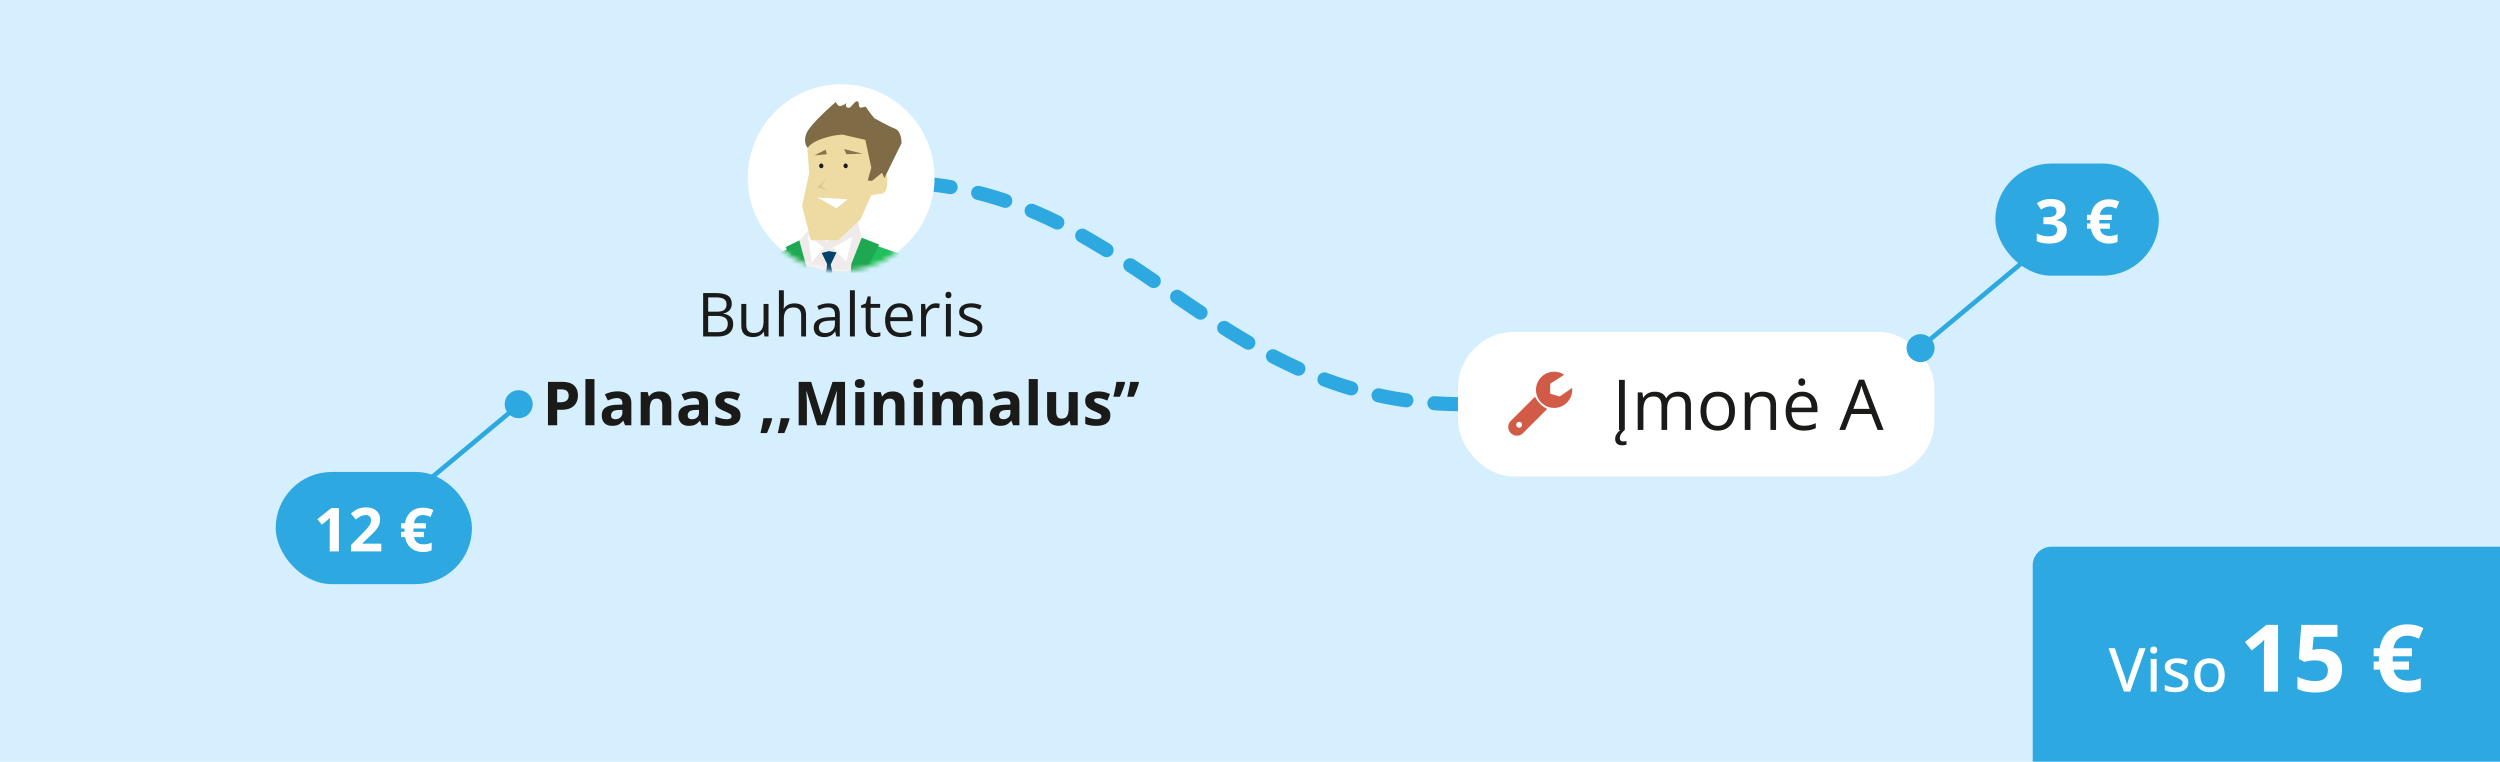 <svg width="535" height="163" fill="none" xmlns="http://www.w3.org/2000/svg"><g clip-path="url(#banner_kainodaros-pavyzdziai-2_lt__a)"><path fill="#D5EFFE" d="M0 0h535v163H0z"/><path d="M313 86.5c-55 0-71.5-49-125-47.5" stroke="#2DA8E0" stroke-width="3.021" stroke-linecap="round" stroke-dasharray="6.04 6.04"/><g filter="url(#banner_kainodaros-pavyzdziai-2_lt__b)"><rect x="160" y="18" width="40" height="40" rx="20" fill="#474747" fill-opacity=".13"/></g><circle cx="180" cy="38" r="20" fill="#fff"/><mask id="banner_kainodaros-pavyzdziai-2_lt__c" style="mask-type:alpha" maskUnits="userSpaceOnUse" x="160" y="18" width="40" height="40"><circle cx="180" cy="38" r="20" fill="#D9D9D9"/></mask><g mask="url(#banner_kainodaros-pavyzdziai-2_lt__c)"><path d="m181.304 54.373-4.27-2.663-4.116-2.394-2.775 3.202 3.201 12.538 4.575 3.95 4.177-3.442 1.739-12.806-2.531 1.615Z" fill="#EFEBEB"/><path d="m183.408 46.98-6.374 4.728 4.025 5.656 3.294-5.237.061-1.257-1.006-3.89Z" fill="#EFEBEB"/><path d="m178.253 52.998 2.805 2.992 1.373-5.326-4.178 2.334Zm-5.336-2.576.793 5.685 2.622-3.052-3.415-2.633Z" fill="#fff"/><path d="m179.016 54.011-1.647-.269-1.524.39 1.159 2.363-1.159 9.067 2.073 2.723 1.861-2.723-2.013-8.947 1.25-2.604Z" fill="#03426B"/><path d="m192.951 54.49-8.111-2.873-1.525 9.695-1.891 8.08-.884 21.005 5.459.748c.335.21 1.158-7.391 2.287-15.29.945-6.763 2.409-13.795 2.409-13.795l2.256-7.57Zm-18.357 15.052-1.891-8.079-1.768-9.455-8.112 4.339 2.531 5.834s1.464 7.032 2.409 13.795c1.129 7.9 1.952 15.5 2.287 15.29l5.459-.748-.915-20.976Z" fill="#20C05C"/><path d="m188.133 52.337-3.72-1.466-2.226 5.596-1.128 13.824.244 1.735 4.086-9.006-1.86-1.377 4.604-9.306Zm-13.417 19.807-.519-8.947-3.141-11.76-2.927 1.437 3.415 7.96-1.28 2.124 4.452 9.186Z" fill="#1DA851"/><path d="m192.951 54.487 8.05 15.53s-.518 5.176-4.574 1.945c-1.738-3.352-7.379-14.034-7.379-14.034s-.153-4.459 3.903-3.441ZM162.843 56.5l-9.391 14.735s.058 5.204 4.382 2.356c2.027-3.18 8.59-13.306 8.59-13.306s.547-4.427-3.581-3.784Z" fill="#20C05C"/><path d="m186.217 28.281-10.277.12-3.171 3.351.396 5.237-1.524 7.091 1.89 7.331h5.825l4.818-4.488 2.927-6.703-.884-11.939Z" fill="#EEDBA2"/><path d="M189.876 38.214c0-1.256-1.006-1.107-1.006-1.107l-1.769.629-.762.628-.519 3.47s1.434-.149 2.775-.358c1.373-.24 1.281-2.005 1.281-3.262Z" fill="#EEDBA2"/><path d="M191.522 27.535c-1.494-.569-4.422-2.244-4.422-2.244s-1.006-1.197-1.768-2.364c-.275-.42-1.464.808-1.525-.51 0-.268-.061-.717-.366-.747-.518-.06-1.311 1.316-1.647 1.376-1.158.15-.64-.987-.64-.987s-.854.688-1.525.628c-.427-.06-.762-.867-.762-.867s-5.611 4.787-6.343 6.852c-.732 2.034.366 2.992.366 2.992s.457-1.107 3.049-1.975c2.714-.927 4.422-.868 4.422-.868l4.818 1.107 1.281 5.955-.762 2.723.884.12 2.165-1.736.518 1.107 3.66-7.45s.091-2.544-1.403-3.112Z" fill="#7F6B45"/><path d="m174.934 42.285 4.086 2.274 2.378-1.915-6.464-.359Z" fill="#fff"/><path d="m177.068 37.977-2.134 2.124 2.134.628-1.25-.897 1.25-1.855Z" fill="#DAC893"/><path d="m180.636 31.902.488 1.108 3.446-.12-3.934-.988Z" fill="#86734E"/><path d="M180.972 34.984c-.244 0-.457.21-.457.51 0 .268.213.508.457.508.244 0 .457-.21.457-.509-.03-.27-.213-.509-.457-.509Zm-5.215 0c-.244 0-.457.21-.457.51 0 .268.213.508.457.508.244 0 .458-.21.458-.509-.031-.27-.214-.509-.458-.509Z" fill="#191919"/><path d="m176.703 32.023-2.409 1.227 2.653-.24-.244-.987Z" fill="#86734E"/></g><path d="M150.471 62.72h2.628c1.159 0 2.031.173 2.615.52.584.347.876.938.876 1.771 0 .36-.07.684-.21.971a1.806 1.806 0 0 1-.596.705 2.428 2.428 0 0 1-.972.387v.064c.407.063.766.18 1.08.349.313.17.558.406.736.71.178.305.267.693.267 1.162 0 .572-.134 1.054-.4 1.448-.263.393-.635.692-1.118.895-.482.199-1.053.298-1.713.298h-3.193v-9.28Zm1.079 3.98h1.777c.808 0 1.367-.134 1.676-.4.313-.267.47-.656.47-1.168 0-.53-.187-.91-.559-1.143-.368-.232-.956-.349-1.765-.349h-1.599v3.06Zm0 .907v3.473h1.929c.826 0 1.41-.161 1.752-.483.343-.326.515-.764.515-1.314 0-.351-.079-.651-.235-.901-.153-.25-.402-.44-.749-.572-.343-.135-.802-.203-1.378-.203h-1.834Zm12.911-2.564V72h-.863l-.153-.978h-.057a2.02 2.02 0 0 1-.558.61 2.429 2.429 0 0 1-.775.368 3.157 3.157 0 0 1-.908.127c-.55 0-1.011-.089-1.383-.267a1.796 1.796 0 0 1-.845-.825c-.186-.372-.279-.85-.279-1.434v-4.558h1.067v4.481c0 .58.131 1.014.393 1.302.262.283.662.425 1.2.425.516 0 .927-.097 1.231-.292.309-.195.531-.48.667-.857.135-.38.203-.846.203-1.396v-3.663h1.06Zm3.282-2.92v2.952c0 .169-.005.34-.013.514a4.83 4.83 0 0 1-.044.47h.069c.144-.246.326-.451.546-.616.225-.17.478-.296.762-.381.284-.089.584-.133.901-.133.559 0 1.024.089 1.397.266.376.178.658.453.844.826.191.372.286.854.286 1.447V72h-1.041v-4.462c0-.58-.134-1.014-.4-1.302-.263-.287-.667-.431-1.213-.431-.516 0-.928.1-1.237.298-.305.195-.525.482-.661.863-.131.381-.196.847-.196 1.397V72h-1.054v-9.877h1.054Zm9.521 2.806c.83 0 1.445.186 1.847.558.402.373.603.967.603 1.784V72h-.768l-.203-1.028h-.051a3.816 3.816 0 0 1-.609.64 2.27 2.27 0 0 1-.736.388 3.499 3.499 0 0 1-1.016.127c-.423 0-.8-.074-1.13-.222a1.755 1.755 0 0 1-.774-.673c-.186-.3-.28-.681-.28-1.143 0-.694.276-1.227.826-1.6.55-.372 1.388-.575 2.513-.609l1.2-.05v-.426c0-.6-.129-1.022-.387-1.263-.258-.241-.622-.362-1.092-.362-.364 0-.711.053-1.041.159a7.12 7.12 0 0 0-.939.374l-.324-.8c.313-.16.673-.298 1.079-.412a4.713 4.713 0 0 1 1.282-.171Zm1.409 3.643-1.06.045c-.867.034-1.479.175-1.834.425-.356.25-.533.603-.533 1.06 0 .398.12.692.361.882.242.19.561.286.959.286.618 0 1.123-.171 1.517-.514.394-.343.59-.857.59-1.543v-.64ZM182.945 72h-1.06v-9.877h1.06V72Zm4.475-.736a3.313 3.313 0 0 0 .978-.153v.82a2.238 2.238 0 0 1-.514.139 3.655 3.655 0 0 1-.635.057c-.368 0-.702-.063-1.003-.19a1.556 1.556 0 0 1-.724-.66c-.177-.31-.266-.737-.266-1.283v-4.126h-.99v-.514l.996-.413.419-1.51h.635v1.612h2.038v.825h-2.038v4.094c0 .436.099.762.298.978.203.216.472.324.806.324Zm5.066-6.348c.592 0 1.1.131 1.523.394.423.262.747.63.971 1.104.225.47.337 1.02.337 1.65v.654h-4.805c.012.817.216 1.44.609 1.867.394.427.948.64 1.663.64.44 0 .83-.04 1.168-.12.339-.08.69-.199 1.054-.356v.927c-.351.157-.7.271-1.048.343a5.993 5.993 0 0 1-1.218.108c-.669 0-1.253-.135-1.752-.406a2.841 2.841 0 0 1-1.155-1.206c-.276-.53-.413-1.177-.413-1.943 0-.749.125-1.396.374-1.942.254-.55.61-.973 1.067-1.27.461-.296 1.003-.444 1.625-.444Zm-.013.863c-.563 0-1.011.184-1.346.553-.334.368-.533.882-.596 1.542h3.681a2.969 2.969 0 0 0-.196-1.092 1.534 1.534 0 0 0-.565-.736c-.254-.178-.58-.267-.978-.267Zm7.795-.863c.14 0 .286.008.438.025.152.013.288.032.406.058l-.133.977a3.29 3.29 0 0 0-.774-.095 1.89 1.89 0 0 0-1.441.654 2.22 2.22 0 0 0-.438.755 2.849 2.849 0 0 0-.159.978V72h-1.06v-6.957h.876l.114 1.282h.045c.143-.258.317-.493.52-.704a2.34 2.34 0 0 1 .705-.515 2.11 2.11 0 0 1 .901-.19Zm3.212.127V72h-1.054v-6.957h1.054Zm-.514-2.603a.63.63 0 0 1 .444.172c.127.11.191.283.191.52 0 .233-.064.407-.191.52a.63.63 0 0 1-.444.172.645.645 0 0 1-.457-.171c-.119-.114-.178-.288-.178-.52 0-.238.059-.411.178-.521a.646.646 0 0 1 .457-.172Zm7.249 7.656c0 .444-.112.819-.337 1.123-.22.3-.537.527-.952.68-.41.152-.901.228-1.472.228-.487 0-.908-.038-1.264-.114a3.672 3.672 0 0 1-.933-.324v-.971c.284.14.622.266 1.016.38.394.115.796.172 1.206.172.601 0 1.037-.097 1.308-.292a.928.928 0 0 0 .406-.793.803.803 0 0 0-.165-.502c-.106-.148-.286-.29-.54-.425a8.03 8.03 0 0 0-1.053-.457 12.12 12.12 0 0 1-1.156-.502 2.163 2.163 0 0 1-.749-.615c-.173-.242-.26-.555-.26-.94 0-.588.237-1.039.711-1.352.478-.317 1.104-.476 1.879-.476.419 0 .81.042 1.174.127.368.08.711.19 1.028.33l-.355.844a6.577 6.577 0 0 0-.92-.31 3.951 3.951 0 0 0-.997-.128c-.487 0-.861.08-1.123.242-.259.16-.388.38-.388.66 0 .216.06.393.178.533.123.14.317.27.584.393.267.123.618.267 1.054.432.436.16.812.328 1.13.501.317.17.56.377.73.623.173.24.26.552.26.933ZM120.23 81.72c1.198 0 2.072.258 2.622.774.55.512.825 1.219.825 2.12a3.7 3.7 0 0 1-.184 1.168 2.568 2.568 0 0 1-.603.984c-.275.288-.643.516-1.104.686-.462.165-1.031.247-1.708.247h-.844V91h-1.968v-9.28h2.964Zm-.101 1.612h-.895v2.755h.647c.369 0 .688-.049.959-.146.271-.097.48-.25.628-.457.148-.207.222-.474.222-.8 0-.457-.127-.796-.38-1.016-.254-.224-.648-.336-1.181-.336ZM127.213 91h-1.936v-9.877h1.936V91Zm4.945-7.243c.952 0 1.682.208 2.19.622.507.415.761 1.046.761 1.892V91h-1.352l-.374-.965h-.051a3.58 3.58 0 0 1-.622.622 2.14 2.14 0 0 1-.73.356 3.8 3.8 0 0 1-1.003.114 2.57 2.57 0 0 1-1.13-.241 1.796 1.796 0 0 1-.781-.737c-.19-.334-.285-.757-.285-1.27 0-.752.264-1.307.793-1.662.529-.36 1.323-.559 2.381-.597l1.231-.038v-.311c0-.372-.097-.645-.292-.819-.195-.173-.465-.26-.812-.26-.343 0-.68.049-1.01.146-.33.097-.66.22-.99.368l-.641-1.308a5.52 5.52 0 0 1 1.263-.47c.47-.114.954-.17 1.454-.17Zm1.028 3.955-.749.025c-.626.017-1.062.13-1.308.337-.241.207-.361.48-.361.819 0 .296.086.507.26.634.173.123.4.184.679.184.415 0 .764-.122 1.047-.368.288-.245.432-.594.432-1.047v-.584Zm7.954-3.942c.757 0 1.367.207 1.828.622.461.41.692 1.07.692 1.98V91h-1.936v-4.145c0-.508-.093-.89-.28-1.149-.182-.258-.469-.387-.863-.387-.592 0-.997.2-1.212.603-.216.402-.324.982-.324 1.74V91h-1.936v-7.097h1.479l.26.908h.108a1.97 1.97 0 0 1 .565-.597c.229-.152.48-.264.755-.336a3.45 3.45 0 0 1 .864-.108Zm7.42-.013c.952 0 1.682.208 2.19.622.508.415.762 1.046.762 1.892V91h-1.352l-.375-.965h-.051a3.58 3.58 0 0 1-.622.622 2.13 2.13 0 0 1-.73.356 3.8 3.8 0 0 1-1.003.114c-.419 0-.795-.08-1.129-.241a1.787 1.787 0 0 1-.781-.737c-.191-.334-.286-.757-.286-1.27 0-.752.265-1.307.794-1.662.529-.36 1.322-.559 2.38-.597l1.231-.038v-.311c0-.372-.097-.645-.292-.819-.194-.173-.465-.26-.812-.26-.343 0-.679.049-1.009.146-.33.097-.661.22-.991.368l-.641-1.308a5.52 5.52 0 0 1 1.263-.47c.47-.114.955-.17 1.454-.17Zm1.028 3.955-.749.025c-.626.017-1.062.13-1.307.337-.241.207-.362.48-.362.819 0 .296.087.507.26.634.174.123.4.184.679.184.415 0 .764-.122 1.048-.368.287-.245.431-.594.431-1.047v-.584Zm8.874 1.18c0 .483-.114.891-.342 1.226-.225.33-.561.582-1.01.755-.448.17-1.007.254-1.675.254a7.36 7.36 0 0 1-1.276-.095 5.247 5.247 0 0 1-1.067-.318v-1.6c.385.174.798.318 1.238.432.444.11.834.165 1.168.165.377 0 .645-.055.806-.165a.52.52 0 0 0 .248-.444.525.525 0 0 0-.102-.317c-.063-.098-.203-.206-.419-.324a10.463 10.463 0 0 0-1.015-.476 6.7 6.7 0 0 1-1.099-.565 1.91 1.91 0 0 1-.634-.673c-.136-.262-.203-.594-.203-.996 0-.656.253-1.15.761-1.48.512-.334 1.196-.501 2.051-.501.44 0 .859.044 1.256.133.402.09.815.231 1.238.426l-.584 1.396a9.897 9.897 0 0 0-.996-.374 3.135 3.135 0 0 0-.946-.146c-.284 0-.497.038-.641.114a.372.372 0 0 0-.216.349.47.47 0 0 0 .108.305c.076.088.22.188.431.298.216.106.532.243.946.413a7.36 7.36 0 0 1 1.048.52c.296.178.524.4.685.667.161.262.241.603.241 1.022Zm6.691.597.095.146c-.076.305-.176.633-.298.984-.119.351-.25.703-.394 1.054-.139.351-.281.685-.425 1.003h-1.397c.085-.343.168-.703.248-1.08.08-.376.154-.746.222-1.11.072-.364.129-.696.171-.997h1.778Zm3.707 0 .095.146c-.076.305-.176.633-.298.984-.119.351-.25.703-.394 1.054-.139.351-.281.685-.425 1.003h-1.397c.085-.343.168-.703.248-1.08.08-.376.154-.746.222-1.11.072-.364.129-.696.172-.997h1.777ZM174.846 91l-2.235-7.28h-.057l.038.786c.021.347.04.718.057 1.111.017.394.026.75.026 1.067V91h-1.758v-9.28h2.678l2.197 7.096h.038l2.329-7.096h2.679V91h-1.835v-4.393c0-.292.005-.628.013-1.009a137.322 137.322 0 0 1 .083-1.866h-.057L176.648 91h-1.802Zm10.118-7.097V91h-1.936v-7.097h1.936Zm-.965-2.78c.288 0 .535.068.743.203.207.131.311.379.311.743 0 .36-.104.61-.311.749a1.33 1.33 0 0 1-.743.203c-.292 0-.542-.068-.749-.203-.203-.14-.305-.39-.305-.75 0-.363.102-.61.305-.742.207-.135.457-.203.749-.203Zm7.033 2.647c.758 0 1.367.207 1.828.622.462.41.692 1.07.692 1.98V91h-1.936v-4.145c0-.508-.093-.89-.279-1.149-.182-.258-.47-.387-.863-.387-.593 0-.997.2-1.213.603-.216.402-.323.982-.323 1.74V91h-1.937v-7.097h1.479l.261.908h.108c.152-.245.34-.444.565-.597.228-.152.48-.264.755-.336.279-.072.567-.108.863-.108Zm6.449.133V91h-1.936v-7.097h1.936Zm-.964-2.78c.287 0 .535.068.742.203.208.131.311.379.311.743 0 .36-.103.61-.311.749a1.327 1.327 0 0 1-.742.203c-.292 0-.542-.068-.749-.203-.204-.14-.305-.39-.305-.75 0-.363.101-.61.305-.742.207-.135.457-.203.749-.203Zm11.337 2.647c.804 0 1.411.207 1.821.622.415.41.622 1.07.622 1.98V91h-1.942v-4.145c0-.508-.087-.89-.26-1.149-.174-.258-.442-.387-.806-.387-.512 0-.876.184-1.092.552-.216.364-.324.887-.324 1.568V91h-1.936v-4.145c0-.339-.038-.622-.114-.85a1.009 1.009 0 0 0-.349-.515c-.157-.114-.358-.171-.603-.171-.36 0-.644.09-.851.273-.203.177-.349.442-.438.793-.085.347-.127.773-.127 1.276V91h-1.936v-7.097h1.479l.26.908h.108c.144-.245.324-.444.54-.597.22-.152.461-.264.723-.336.263-.072.529-.108.8-.108.521 0 .961.085 1.321.254.363.17.643.432.837.787h.172c.211-.364.51-.628.895-.793a3.043 3.043 0 0 1 1.2-.248Zm7.344-.013c.952 0 1.682.208 2.19.622.508.415.761 1.046.761 1.892V91h-1.352l-.374-.965h-.051a3.58 3.58 0 0 1-.622.622 2.14 2.14 0 0 1-.73.356 3.8 3.8 0 0 1-1.003.114c-.419 0-.795-.08-1.13-.241a1.796 1.796 0 0 1-.781-.737c-.19-.334-.285-.757-.285-1.27 0-.752.264-1.307.793-1.662.529-.36 1.323-.559 2.381-.597l1.231-.038v-.311c0-.372-.097-.645-.292-.819-.195-.173-.465-.26-.812-.26-.343 0-.68.049-1.01.146-.33.097-.66.22-.99.368l-.641-1.308a5.52 5.52 0 0 1 1.263-.47c.47-.114.954-.17 1.454-.17Zm1.028 3.955-.749.025c-.626.017-1.062.13-1.308.337-.241.207-.361.48-.361.819 0 .296.086.507.26.634.173.123.4.184.679.184.415 0 .764-.122 1.047-.368.288-.245.432-.594.432-1.047v-.584ZM222.085 91h-1.936v-9.877h1.936V91Zm8.55-7.097V91h-1.485l-.26-.908h-.102a1.953 1.953 0 0 1-.571.59 2.491 2.491 0 0 1-.756.337c-.275.072-.56.108-.857.108-.507 0-.95-.089-1.326-.267a1.97 1.97 0 0 1-.882-.844c-.208-.38-.312-.876-.312-1.485v-4.628h1.937v4.145c0 .508.09.891.272 1.15.182.257.472.387.87.387.394 0 .703-.09.927-.267.224-.182.381-.447.47-.794.093-.35.139-.778.139-1.282v-3.339h1.936Zm6.983 4.99c0 .482-.115.89-.343 1.225-.224.33-.561.582-1.009.755-.449.17-1.008.254-1.676.254a7.42 7.42 0 0 1-1.276-.095 5.239 5.239 0 0 1-1.066-.318v-1.6c.385.174.797.318 1.237.432.445.11.834.165 1.168.165.377 0 .646-.055.806-.165a.518.518 0 0 0 .248-.444.525.525 0 0 0-.102-.317c-.063-.098-.203-.206-.418-.324a10.506 10.506 0 0 0-1.016-.476 6.727 6.727 0 0 1-1.098-.565 1.912 1.912 0 0 1-.635-.673c-.135-.262-.203-.594-.203-.996 0-.656.254-1.15.762-1.48.512-.334 1.195-.501 2.05-.501.44 0 .859.044 1.257.133.402.09.814.231 1.238.426l-.584 1.396a10 10 0 0 0-.997-.374 3.13 3.13 0 0 0-.946-.146c-.283 0-.497.038-.641.114a.372.372 0 0 0-.216.349.47.47 0 0 0 .108.305c.076.088.22.188.432.298.216.106.531.243.946.413a7.29 7.29 0 0 1 1.047.52c.296.178.525.4.685.667.161.262.242.603.242 1.022Zm6.03-7.173.095.14c-.076.308-.175.638-.298.99-.123.347-.254.696-.394 1.047-.139.351-.281.685-.425 1.003h-1.39a55.094 55.094 0 0 0 .463-2.19c.072-.364.129-.694.172-.99h1.777Zm-2.958 0 .089.14c-.076.308-.176.638-.299.99-.118.347-.249.696-.393 1.047-.14.351-.281.685-.425 1.003h-1.391c.06-.254.119-.52.178-.8.064-.28.123-.558.178-.838a26.776 26.776 0 0 0 .279-1.542h1.784Z" fill="#1A1A18"/><path d="M435 121a4 4 0 0 1 4-4h96v46H435v-42Z" fill="#2DA8E0"/><path d="m459.157 138.72-3.288 9.28h-1.352l-3.288-9.28h1.345l2.063 5.967c.076.207.148.427.216.66.068.228.131.457.19.685.06.229.108.438.146.629.039-.191.085-.4.14-.629a21.785 21.785 0 0 1 .413-1.365l2.056-5.947h1.359Zm2.367 2.285V148h-1.275v-6.995h1.275Zm-.628-2.647c.203 0 .377.059.521.178.148.118.222.311.222.577 0 .267-.074.462-.222.584a.792.792 0 0 1-.521.178.8.8 0 0 1-.527-.178c-.14-.122-.209-.317-.209-.584 0-.266.069-.459.209-.577a.8.8 0 0 1 .527-.178Zm7.42 7.687c0 .453-.112.836-.336 1.149-.22.309-.542.542-.965.698-.423.157-.931.235-1.523.235-.491 0-.914-.038-1.27-.114a4.034 4.034 0 0 1-.965-.318v-1.13c.309.149.667.28 1.073.394.406.114.804.171 1.193.171.546 0 .94-.086 1.181-.26a.816.816 0 0 0 .368-.704.746.746 0 0 0-.146-.458c-.097-.135-.268-.268-.514-.399a8.242 8.242 0 0 0-1.041-.464 9.935 9.935 0 0 1-1.142-.52 2.017 2.017 0 0 1-.718-.629c-.165-.245-.247-.563-.247-.952 0-.605.241-1.066.723-1.384.487-.321 1.128-.482 1.924-.482.423 0 .821.042 1.193.127.377.085.736.203 1.079.355l-.412.984a6.599 6.599 0 0 0-.94-.323 3.677 3.677 0 0 0-.984-.134c-.436 0-.77.07-1.003.21-.228.139-.343.332-.343.577 0 .191.053.349.159.476.11.127.292.252.546.375.254.118.597.26 1.028.425a8.02 8.02 0 0 1 1.105.502c.313.173.554.385.723.634.17.25.254.57.254.959Zm7.77-1.555c0 .575-.076 1.089-.229 1.542-.148.449-.366.83-.653 1.143a2.845 2.845 0 0 1-1.029.711 3.644 3.644 0 0 1-1.364.241c-.474 0-.91-.08-1.308-.241a2.924 2.924 0 0 1-1.022-.711 3.244 3.244 0 0 1-.667-1.143 4.722 4.722 0 0 1-.234-1.542c0-.766.131-1.418.393-1.955a2.773 2.773 0 0 1 1.124-1.232c.491-.283 1.075-.425 1.752-.425.643 0 1.208.142 1.694.425.487.284.866.694 1.137 1.232.271.537.406 1.189.406 1.955Zm-5.199 0c0 .537.068 1.001.203 1.39.14.385.352.681.635.889.288.207.658.311 1.111.311.444 0 .81-.104 1.098-.311.288-.208.499-.504.635-.889.135-.389.203-.853.203-1.39 0-.533-.068-.99-.203-1.371-.136-.381-.347-.673-.635-.876-.283-.203-.654-.305-1.111-.305-.668 0-1.159.224-1.472.673-.309.444-.464 1.07-.464 1.879Zm16.609 3.51h-3.017v-8.262a47.734 47.734 0 0 1 .039-1.875c.013-.358.026-.68.039-.967a6.398 6.398 0 0 1-.44.44c-.215.202-.416.384-.605.547l-1.641 1.318-1.455-1.816 4.6-3.662h2.48V148Zm9.18-9.121c.872 0 1.647.166 2.324.498.684.332 1.221.82 1.611 1.465.391.644.586 1.439.586 2.383 0 1.028-.215 1.917-.644 2.666-.423.742-1.058 1.311-1.905 1.709-.839.397-1.888.595-3.144.595-.749 0-1.455-.065-2.119-.195a6.153 6.153 0 0 1-1.729-.576v-2.608c.495.261 1.087.482 1.778.664a8.027 8.027 0 0 0 1.962.264c.599 0 1.104-.078 1.514-.234.41-.163.72-.41.928-.742.215-.339.322-.769.322-1.289 0-.697-.234-1.231-.703-1.602s-1.188-.557-2.158-.557c-.371 0-.759.036-1.162.108-.397.071-.729.143-.996.215l-1.202-.645.538-7.275h7.744v2.558h-5.098l-.264 2.803c.222-.046.463-.091.723-.137.26-.045.625-.068 1.094-.068Zm18.486-5.264c.658 0 1.266.069 1.826.205.56.137 1.097.336 1.612.596l-.957 2.266a9.352 9.352 0 0 0-1.26-.469 4.237 4.237 0 0 0-1.221-.176c-.397 0-.762.059-1.094.176a2.63 2.63 0 0 0-.869.517 2.872 2.872 0 0 0-.635.84 3.941 3.941 0 0 0-.361 1.153h3.936v1.718h-4.082c0 .046-.004.114-.01.205a4.18 4.18 0 0 0-.01.313v.303l.02.302h3.466v1.739h-3.3c.11.514.299.95.566 1.308.273.352.625.619 1.055.801.429.176.934.264 1.513.264.515 0 .993-.049 1.436-.147a7.411 7.411 0 0 0 1.25-.41v2.5a5.053 5.053 0 0 1-1.25.43 7.906 7.906 0 0 1-1.611.146c-1.042 0-1.973-.188-2.793-.566a5.163 5.163 0 0 1-2.012-1.67c-.527-.729-.885-1.615-1.074-2.656h-1.338v-1.739h1.152a9.072 9.072 0 0 0-.029-.273 5.564 5.564 0 0 1-.01-.332v-.283c.007-.098.013-.176.02-.235h-1.133v-1.718h1.299c.169-1.068.521-1.983 1.054-2.744a5.3 5.3 0 0 1 2.041-1.749c.827-.41 1.761-.615 2.803-.615Z" fill="#fff"/><rect x="59" y="101" width="42" height="24" rx="12" fill="#2DA8E0"/><path d="M72.522 118h-1.961v-5.37a38.304 38.304 0 0 1 .025-1.219c.009-.233.017-.442.026-.628-.047.055-.142.15-.286.285-.14.132-.27.25-.393.356l-1.067.857-.946-1.181 2.99-2.38h1.612V118Zm9.078 0h-6.488v-1.365l2.33-2.355c.47-.482.846-.884 1.13-1.206.287-.326.495-.622.622-.888.131-.267.197-.553.197-.857 0-.369-.104-.644-.311-.826-.204-.186-.477-.279-.82-.279-.359 0-.708.083-1.047.248a5.47 5.47 0 0 0-1.06.704l-1.066-1.263c.266-.228.548-.444.844-.647.3-.204.648-.366 1.041-.489.398-.127.874-.191 1.428-.191.61 0 1.132.11 1.568.331.44.22.779.52 1.016.901.237.376.355.804.355 1.282a3.2 3.2 0 0 1-.304 1.403c-.203.423-.5.842-.889 1.257-.385.414-.85.874-1.397 1.377l-1.193 1.124v.089H81.6V118Zm8.905-9.35c.428 0 .824.044 1.187.133.364.089.713.218 1.048.387l-.622 1.473a6.055 6.055 0 0 0-.82-.305 2.752 2.752 0 0 0-.793-.114c-.258 0-.495.038-.71.114-.212.077-.4.189-.566.337-.165.148-.302.33-.412.546-.11.216-.188.465-.235.749h2.558v1.117h-2.653c0 .03-.002.074-.006.133a2.835 2.835 0 0 0-.007.203v.197l.013.197h2.253v1.13h-2.145c.072.334.194.618.368.85.178.229.406.402.685.521.28.114.608.171.984.171.335 0 .646-.031.933-.095a4.84 4.84 0 0 0 .813-.267v1.625a3.289 3.289 0 0 1-.813.28c-.3.063-.65.095-1.047.095-.677 0-1.282-.123-1.815-.368a3.362 3.362 0 0 1-1.308-1.086c-.343-.474-.575-1.049-.698-1.726h-.87v-1.13h.75a7.001 7.001 0 0 0-.02-.178 3.923 3.923 0 0 1-.006-.216v-.184c.004-.063.008-.114.013-.152h-.737v-1.117h.844c.11-.694.339-1.289.686-1.784a3.44 3.44 0 0 1 1.327-1.136c.537-.267 1.144-.4 1.821-.4Z" fill="#fff"/><rect x="427" y="35" width="35" height="24" rx="12" fill="#2DA8E0"/><path d="M442.018 44.795c0 .428-.089.798-.267 1.111-.177.313-.418.57-.723.768a3.23 3.23 0 0 1-1.016.438v.038c.745.093 1.31.322 1.695.686.389.364.584.85.584 1.46 0 .542-.133 1.026-.4 1.453-.262.428-.669.764-1.219 1.01-.55.245-1.259.368-2.126.368-.512 0-.99-.042-1.435-.127a5.67 5.67 0 0 1-1.244-.374v-1.67a5.7 5.7 0 0 0 1.251.463c.436.102.842.153 1.218.153.703 0 1.194-.12 1.473-.362.284-.245.425-.588.425-1.028a1.07 1.07 0 0 0-.196-.654c-.132-.178-.36-.313-.686-.406-.322-.093-.772-.14-1.352-.14h-.705v-1.505h.718c.571 0 1.005-.052 1.301-.158.3-.11.504-.258.609-.445.11-.19.165-.406.165-.647 0-.33-.101-.588-.304-.774-.203-.187-.542-.28-1.016-.28a2.7 2.7 0 0 0-.812.115c-.242.072-.46.16-.654.266a5.91 5.91 0 0 0-.514.298l-.908-1.351c.364-.263.789-.48 1.276-.654.491-.174 1.075-.26 1.752-.26.956 0 1.714.192 2.272.577.559.385.838.929.838 1.631Zm9.268-2.145c.427 0 .823.044 1.187.133.364.09.713.218 1.047.387l-.622 1.473a6.007 6.007 0 0 0-.819-.305 2.743 2.743 0 0 0-.793-.114 2.13 2.13 0 0 0-.711.114c-.212.077-.4.189-.565.337-.165.148-.303.33-.413.546-.11.216-.188.465-.235.749h2.558v1.117h-2.653c0 .03-.002.074-.006.133-.004.06-.007.127-.007.203v.197c.005.06.009.125.013.197h2.254v1.13h-2.146c.072.334.195.618.368.85.178.229.406.402.686.52.279.115.607.172.984.172a4.3 4.3 0 0 0 .933-.095c.287-.068.558-.157.812-.267v1.625a3.272 3.272 0 0 1-.812.28c-.301.063-.65.095-1.048.095-.677 0-1.282-.123-1.815-.368a3.36 3.36 0 0 1-1.308-1.086c-.342-.474-.575-1.05-.698-1.726h-.87v-1.13h.749a4.612 4.612 0 0 0-.019-.178 4.13 4.13 0 0 1-.006-.216v-.184c.004-.063.009-.114.013-.152h-.737V45.97h.845c.11-.694.338-1.289.685-1.784a3.436 3.436 0 0 1 1.327-1.136c.537-.267 1.145-.4 1.822-.4Z" fill="#fff"/><path d="m89 105 21-17.5" stroke="#2DA8E0"/><circle cx="3" cy="3" r="3" transform="matrix(1 0 0 -1 108 89.5)" fill="#2DA8E0"/><g filter="url(#banner_kainodaros-pavyzdziai-2_lt__d)"><rect x="312" y="71" width="102" height="31" rx="12" fill="#474747" fill-opacity=".13"/></g><rect x="312" y="71" width="102" height="31" rx="12" fill="#fff"/><g clip-path="url(#banner_kainodaros-pavyzdziai-2_lt__e)" fill-rule="evenodd" clip-rule="evenodd" fill="#D15B47"><path d="M331.097 87.52c-1.323-.762-1.882-1.36-2.618-2.618l-5.17 5.17a1.851 1.851 0 0 0 2.618 2.618l5.17-5.17Zm-6.448 3.83a.624.624 0 0 0 .883-.01.624.624 0 0 0 .011-.884.624.624 0 0 0-.883.01.624.624 0 0 0-.011.884Z"/><path d="m334.363 80.447-2.619 1.666v2.142l2.024.595 2.659-1.84a3.872 3.872 0 1 1-1.699-2.806l-.365.243Z"/></g><path d="M346.465 92V81.292h1.245V92h-1.245Zm.183 1.765c0 .23.061.403.183.52.122.122.295.183.52.183.161 0 .3-.012.418-.036.117-.02.217-.04.3-.059v.791a5.836 5.836 0 0 1-.418.088c-.141.03-.307.044-.498.044-.512 0-.893-.122-1.142-.366-.244-.245-.366-.586-.366-1.026 0-.283.07-.559.212-.827a3.36 3.36 0 0 1 .535-.733 4.38 4.38 0 0 1 .644-.564l.674.22a5.127 5.127 0 0 0-.791.879 1.574 1.574 0 0 0-.271.886Zm12.539-9.939c.884 0 1.55.232 2 .696.449.459.673 1.199.673 2.22V92h-1.201v-5.2c0-.65-.141-1.135-.425-1.458-.278-.327-.693-.49-1.245-.49-.776 0-1.34.224-1.692.673-.351.45-.527 1.111-.527 1.985V92h-1.208v-5.2c0-.435-.064-.796-.191-1.084a1.296 1.296 0 0 0-.557-.645c-.244-.146-.554-.22-.93-.22-.532 0-.959.11-1.281.33-.323.22-.557.547-.704.982-.141.43-.212.96-.212 1.589V92h-1.216v-8.027h.982l.183 1.135h.066a2.4 2.4 0 0 1 .608-.703c.244-.19.517-.335.82-.432a3.13 3.13 0 0 1 .967-.147c.61 0 1.12.115 1.53.344.415.225.716.57.901 1.033h.066a2.486 2.486 0 0 1 1.084-1.033 3.32 3.32 0 0 1 1.509-.344Zm12.092 4.146c0 .659-.085 1.247-.256 1.765a3.622 3.622 0 0 1-.74 1.31 3.22 3.22 0 0 1-1.172.821c-.454.186-.969.279-1.545.279-.537 0-1.03-.093-1.48-.279a3.341 3.341 0 0 1-1.157-.82 3.782 3.782 0 0 1-.754-1.311c-.176-.518-.264-1.106-.264-1.765 0-.88.149-1.626.447-2.241.298-.62.723-1.092 1.274-1.414.557-.327 1.219-.49 1.985-.49.733 0 1.372.163 1.919.49.552.327.979.8 1.282 1.42.307.616.461 1.36.461 2.235Zm-6.108 0c0 .644.085 1.203.256 1.677.171.474.435.84.791 1.099.357.258.816.388 1.377.388.557 0 1.013-.13 1.37-.388.361-.26.627-.625.798-1.1.171-.473.257-1.032.257-1.676 0-.64-.086-1.192-.257-1.656-.171-.468-.434-.83-.791-1.084-.356-.254-.818-.38-1.384-.38-.835 0-1.448.275-1.838.827-.386.552-.579 1.316-.579 2.293Zm12.012-4.146c.952 0 1.672.235 2.16.703.489.464.733 1.211.733 2.242V92h-1.201v-5.149c0-.669-.154-1.17-.462-1.501-.303-.332-.769-.498-1.399-.498-.889 0-1.514.251-1.875.754s-.542 1.233-.542 2.19V92h-1.216v-8.027h.982l.183 1.157h.066c.171-.283.388-.52.652-.71.263-.196.559-.342.886-.44a3.429 3.429 0 0 1 1.033-.154Zm8.488 0c.684 0 1.27.152 1.758.454.488.303.862.728 1.121 1.275.259.542.388 1.176.388 1.904v.754h-5.544c.014.943.249 1.66.703 2.154.454.493 1.093.74 1.919.74.507 0 .957-.047 1.347-.14.391-.093.796-.23 1.216-.41v1.07a5.92 5.92 0 0 1-1.208.395 6.941 6.941 0 0 1-1.407.124c-.771 0-1.445-.156-2.021-.468a3.277 3.277 0 0 1-1.333-1.392c-.318-.61-.476-1.357-.476-2.241 0-.864.144-1.611.432-2.241.293-.635.703-1.123 1.23-1.465.533-.342 1.158-.513 1.875-.513Zm-.014.996c-.65 0-1.167.213-1.553.638-.386.424-.615 1.018-.688 1.78h4.248a3.444 3.444 0 0 0-.227-1.26 1.771 1.771 0 0 0-.652-.85c-.293-.205-.669-.308-1.128-.308Zm-.074-3.852c.201 0 .372.066.513.198.147.126.22.327.22.6 0 .269-.073.469-.22.6a.724.724 0 0 1-.513.198.746.746 0 0 1-.527-.197c-.137-.132-.205-.332-.205-.6 0-.274.068-.475.205-.602a.746.746 0 0 1 .527-.197ZM401.799 92l-1.318-3.398h-4.292L394.878 92h-1.26l4.19-10.752h1.12L403.088 92h-1.289Zm-1.692-4.504-1.252-3.377a39.28 39.28 0 0 0-.147-.432l-.197-.623a52.461 52.461 0 0 0-.169-.52c-.049.2-.102.4-.161.601a15.9 15.9 0 0 1-.161.55l-.139.424-1.275 3.377h3.501Z" fill="#1A1A18"/><path d="m433 56-21 17.5" stroke="#2DA8E0"/><circle cx="3" cy="3" r="3" transform="matrix(-1 0 0 1 414 71.5)" fill="#2DA8E0"/></g><defs><clipPath id="banner_kainodaros-pavyzdziai-2_lt__a"><path fill="#fff" d="M0 0h535v163H0z"/></clipPath><clipPath id="banner_kainodaros-pavyzdziai-2_lt__e"><path fill="#fff" transform="translate(322 79)" d="M0 0h15v15H0z"/></clipPath><filter id="banner_kainodaros-pavyzdziai-2_lt__b" x="146.7" y="4.7" width="66.6" height="66.6" filterUnits="userSpaceOnUse" color-interpolation-filters="sRGB"><feFlood flood-opacity="0" result="BackgroundImageFix"/><feBlend in="SourceGraphic" in2="BackgroundImageFix" result="shape"/><feGaussianBlur stdDeviation="6.65" result="effect1_foregroundBlur_16748_48099"/></filter><filter id="banner_kainodaros-pavyzdziai-2_lt__d" x="298.7" y="57.7" width="128.6" height="57.6" filterUnits="userSpaceOnUse" color-interpolation-filters="sRGB"><feFlood flood-opacity="0" result="BackgroundImageFix"/><feBlend in="SourceGraphic" in2="BackgroundImageFix" result="shape"/><feGaussianBlur stdDeviation="6.65" result="effect1_foregroundBlur_16748_48099"/></filter></defs></svg>
